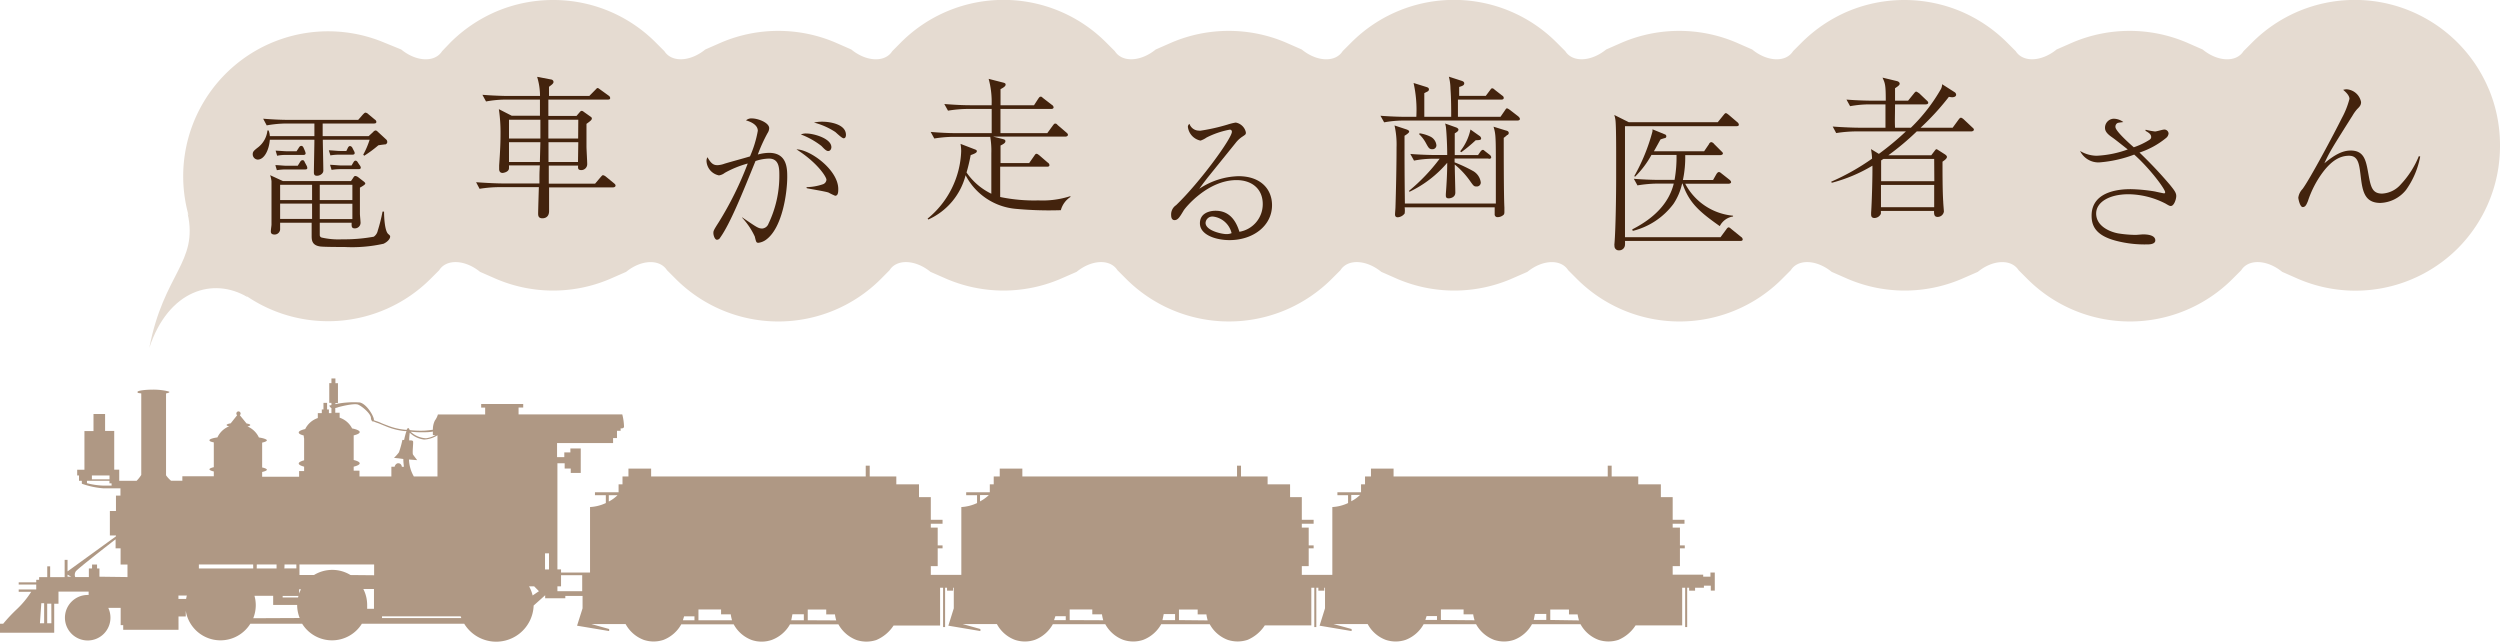 <svg xmlns="http://www.w3.org/2000/svg" viewBox="0 0 344.94 88.53"><defs><style>.cls-1,.cls-2{isolation:isolate;}.cls-2{mix-blend-mode:multiply;}.cls-3{fill:#e5dbd1;}.cls-4{fill:#43230d;}.cls-5{fill:#af9884;}</style></defs><title>アセット 3</title><g class="cls-1"><g id="レイヤー_2" data-name="レイヤー 2"><g id="レイヤー_1-2" data-name="レイヤー 1"><g class="cls-2"><path class="cls-3" d="M343.36,12.23A20.05,20.05,0,0,0,332.7,1.57a20,20,0,0,0-21.95,4.29l-1.2,1.2c-1,1.58-3.55,1.48-5.64-.23l-2.28-1a20.14,20.14,0,0,0-15.59,0l-2.28,1c-2.09,1.7-4.63,1.81-5.64.23l-1.2-1.2a20.26,20.26,0,0,0-6.37-4.29,20.14,20.14,0,0,0-15.59,0,20.22,20.22,0,0,0-6.36,4.29l-1.2,1.2c-1,1.58-3.55,1.48-5.64-.23l-2.28-1a20.14,20.14,0,0,0-15.59,0l-2.28,1c-2.09,1.7-4.63,1.81-5.64.23l-1.2-1.2a20,20,0,0,0-28.32,0l-1.2,1.2c-1,1.58-3.55,1.48-5.64-.23l-2.28-1a20.14,20.14,0,0,0-15.59,0l-2.28,1c-2.09,1.7-4.63,1.81-5.64.23l-1.2-1.2a20,20,0,0,0-28.32,0l-1.19,1.2c-1,1.58-3.56,1.48-5.65-.23l-2.28-1a20.14,20.14,0,0,0-15.59,0l-2.28,1c-2.09,1.7-4.63,1.81-5.64.23l-1.2-1.2A19.92,19.92,0,0,0,76.31,0a20,20,0,0,0-7.79,1.57,20.26,20.26,0,0,0-6.37,4.29L61,7.06c-1,1.58-3.55,1.48-5.64-.23L53,5.87A20,20,0,1,0,59.4,38.48l1.2-1.2c1-1.58,3.55-1.47,5.64.23l2.28,1a20,20,0,0,0,15.59,0l2.28-1c2.09-1.7,4.62-1.8,5.64-.23l1.2,1.2a20,20,0,0,0,28.32,0l1.19-1.2c1-1.58,3.56-1.47,5.65.23l2.28,1a20,20,0,0,0,15.58,0l2.29-1c2.09-1.7,4.62-1.81,5.64-.23l1.2,1.2a20.06,20.06,0,0,0,22,4.29,20.21,20.21,0,0,0,6.37-4.29l1.2-1.2c1-1.58,3.55-1.47,5.64.23l2.27,1a20,20,0,0,0,15.59,0l2.29-1c2.09-1.7,4.62-1.8,5.63-.23l1.2,1.2a20,20,0,0,0,28.32,0l1.2-1.2c1-1.58,3.55-1.47,5.64.23l2.28,1a20,20,0,0,0,15.59,0l2.29-1c2.08-1.7,4.62-1.8,5.63-.23l1.2,1.2a20,20,0,0,0,28.32,0l1.2-1.2c1-1.58,3.56-1.47,5.65.23l2.27,1a20,20,0,0,0,22-4.29A20,20,0,0,0,344.94,20a20,20,0,0,0-1.58-7.79"/><path class="cls-3" d="M34.16,41c-4.73-2.81-10.92-1-13.56,7,2-10.36,6.78-11.74,5.29-18.56Z"/></g><path class="cls-4" d="M53.2,19.92c-.13,0-.87.1-1,.13a16.28,16.28,0,0,1-1.95,1.44l-.13-.15A11.8,11.8,0,0,0,51,19.28H44.54c0,.6.07,3.5.07,4.16a.62.62,0,0,1-.21.55,1,1,0,0,1-.68.26c-.39,0-.41-.26-.41-.51,0-.64.07-3.76.07-4.46H37.23c-.11,1.4-.75,2.74-1.68,2.74a.73.73,0,0,1-.68-.74c0-.37.17-.51.8-1A3.39,3.39,0,0,0,36.9,18h.16a2.46,2.46,0,0,1,.17.78h6.15c0-.25,0-1.46,0-1.74H39.54a16,16,0,0,0-2.74.26l-.49-.92c1.1.09,2.42.16,3.52.16h9.59l.66-.75c.13-.12.23-.25.36-.25a.7.7,0,0,1,.38.21l.89.74a.42.42,0,0,1,.22.32c0,.23-.24.23-.32.23H44.52l0,1.74h6.35l.62-.57a.52.52,0,0,1,.33-.21c.11,0,.21.08.34.21l1.15,1.06a.45.45,0,0,1,.12.34c0,.11-.06.23-.25.32m-.3,13.71a19.92,19.92,0,0,1-5.32.44c-.62,0-2.95,0-3.42-.08-1.1-.17-1.14-.87-1.14-1.47,0-.3,0-1.55,0-1.8H38.65s0,.78,0,.8a.76.76,0,0,1-.76.83c-.37,0-.52-.15-.52-.42s.09-.81.09-.94c0-1.38,0-2.4,0-3.11s0-2.45,0-2.89a3.65,3.65,0,0,0-.19-.83l1.76.81h9.4l.28-.41c.1-.16.17-.29.33-.29a.87.87,0,0,1,.41.19l.63.49c.17.12.32.25.32.36s-.19.27-.74.57c0,.57,0,3.1,0,3.61,0,.19.09,1.08.09,1.25a.78.78,0,0,1-.79.76c-.46,0-.46-.27-.44-.78H44.12c0,.27,0,1.59,0,1.72a.35.35,0,0,0,.28.33,10.51,10.51,0,0,0,2.82.24,22.84,22.84,0,0,0,4.35-.36,1.33,1.33,0,0,0,.55-.83,22.91,22.91,0,0,0,.66-2.63l.21,0c0,.68.08,2.65.57,3.08.24.21.27.25.27.36,0,.34-.4.76-.93,1M42.08,23.38H39.37a7.7,7.7,0,0,0-1.17.1l-.21-.7c.38,0,1.19.09,1.5.09h1.59l.28-.45c.09-.15.19-.32.39-.32s.25.17.31.3l.22.41a.81.81,0,0,1,.12.36c0,.17-.12.21-.32.21m-.23-2H39.41a5.15,5.15,0,0,0-1.17.11l-.21-.7c.38,0,1.19.08,1.51.08h1.38l.27-.42c.09-.15.19-.32.38-.32s.26.15.32.27l.17.39a1.6,1.6,0,0,1,.11.36c0,.17-.15.23-.32.23m1.21,4.12H38.65v2.1h4.41Zm0,3.75V28.09H38.65v2.12h4.41Zm5.56-3.75h-4.5v2.1h4.5Zm0,2.61h-4.5v2.12h4.5Zm0-6.77H46.75a7.26,7.26,0,0,0-1.16.1l-.22-.7c.38,0,1.19.09,1.51.09h.91l.19-.4c.07-.15.17-.28.32-.28a.43.43,0,0,1,.32.25l.21.41a.86.86,0,0,1,.11.29c0,.2-.15.24-.32.24m.83,2H46.92a7.81,7.81,0,0,0-1.17.1l-.21-.7c.38,0,1.19.09,1.51.09h1.46l.21-.36c.11-.17.17-.3.34-.3s.28.17.36.32l.22.32a.6.6,0,0,1,.14.31c0,.17-.12.22-.33.22"/><path class="cls-4" d="M84.65,25.86H75.76c0,.5,0,2.79,0,3.26,0,1-.81,1-.92,1-.59,0-.59-.42-.59-.68,0,0,0-.4.1-3.62H68.91a17.57,17.57,0,0,0-2.74.23l-.48-.91c1.59.12,3.11.17,3.52.17h5.22c0-1.36,0-1.53.06-2.49H70.23c0,.22,0,.3,0,.38,0,.52-.75.66-.89.66-.36,0-.47-.27-.47-.53,0,0,0-.23,0-.51.17-2.31.19-3.56.19-4.3a22,22,0,0,0-.23-3.46l1.78.91h3.89c0-1.46,0-1.63,0-2.23H69.8a15.37,15.37,0,0,0-2.74.26l-.5-.92c1.59.13,3.13.16,3.54.16h4.41a9,9,0,0,0-.4-2.64l2,.38s.26.07.26.33-.37.46-.62.67c0,.56,0,.56,0,1.26h5.56l.82-.83c.23-.23.23-.26.32-.26s.09,0,.4.23l1.15.83a.41.41,0,0,1,.19.32c0,.19-.17.21-.32.21H75.66V16h3.88l.42-.49c.11-.12.17-.21.3-.21s.19.06.34.17l.83.59c.14.09.23.15.23.3s-.13.3-.74.73c0,1,0,2.12,0,3.11,0,.38.1,2.06.1,2.4a.82.82,0,0,1-.8.87c-.49,0-.49-.26-.45-.62H75.72c0,.41,0,2.13,0,2.49h6.39l.78-.92c.15-.16.21-.25.32-.25a1,1,0,0,1,.4.21l1.11.91c.1.09.21.17.21.32s-.17.24-.32.24M74.56,16.52H70.23v2.59h4.33Zm-4.33,3.1v2.73h4.26l.07-2.73Zm9.56-3.1H75.66l0,2.59h4.11Zm0,3.1H75.68l0,2.73h4.07Z"/><path class="cls-4" d="M102.42,30c2,1.36,2.21,1.53,2.76,1.53a1,1,0,0,0,.85-.66,15.22,15.22,0,0,0,1.5-6.62c0-1,0-2.37-1.44-2.37a6.29,6.29,0,0,0-1.85.34c-1.76,4.33-3.48,8.63-4.88,10.58a.51.51,0,0,1-.44.28c-.3,0-.49-.62-.49-.91s0-.36.74-1.51a46.48,46.48,0,0,0,4-8.1A14,14,0,0,0,100,23.85a1.66,1.66,0,0,1-.8.35,2.13,2.13,0,0,1-1.72-2,1.07,1.07,0,0,1,.13-.51c.48.85.82,1.1,1.37,1.1a3.16,3.16,0,0,0,1-.21c1-.3,2.37-.66,3.5-1a15.38,15.38,0,0,0,1.08-3.53c0-1-1.42-1.38-1.63-1.44a1.11,1.11,0,0,1,.83-.27c.8,0,2.37.57,2.37,1.35a1.31,1.31,0,0,1-.23.68,21.7,21.7,0,0,0-1.34,2.95,6.13,6.13,0,0,1,1.55-.23c2.51,0,2.51,2.2,2.51,3.35,0,2.06-.64,6.94-2.89,8.61a2.26,2.26,0,0,1-1.08.45c-.3,0-.32-.09-.51-.87a10,10,0,0,0-1.76-2.61Zm8.85-4.18a7.27,7.27,0,0,0,2.22-.38.72.72,0,0,0,.54-.64c0-.38-1.23-2.35-4.14-4.19,1.86,0,5.77,2.82,5.77,5.47,0,.36,0,.93-.43.93a8.44,8.44,0,0,1-.91-.44c-.47-.17-2.63-.51-3-.6Zm0-7.4c1,0,3.44.68,3.44,1.89,0,.17-.1.53-.45.53s-.84-.66-1-.76a10.94,10.94,0,0,0-2.76-1.53,1.79,1.79,0,0,1,.76-.13m2.17-1.63c1,0,3.29.31,3.29,1.82,0,.24-.08.47-.32.47s-1-.75-1.15-.87a10,10,0,0,0-2.94-1.3,5.26,5.26,0,0,1,1.12-.12"/><path class="cls-4" d="M146.37,29A49.16,49.16,0,0,1,140,28.8a8.65,8.65,0,0,1-6.77-4.62,9.2,9.2,0,0,1-5.15,6.11l-.09-.13a12.55,12.55,0,0,0,4.63-9.31,5.85,5.85,0,0,0-.09-1l1.87.72c.3.11.38.15.38.3s-.17.3-.85.53a24.26,24.26,0,0,1-.57,2.4,8.81,8.81,0,0,0,3.42,2.93V21.17a11.66,11.66,0,0,0-.15-2.29h-5a17.24,17.24,0,0,0-2.72.23l-.5-.91c1.1.1,2.42.17,3.52.17h4.9c0-.51,0-3,0-3.34h-3.31a17.62,17.62,0,0,0-2.72.24l-.51-.92c1.1.09,2.44.17,3.53.17h3a12.12,12.12,0,0,0-.41-3.64l1.87.48c.36.09.47.13.47.32s-.23.38-.7.62c0,.23,0,1.82,0,2.22h4.62l.57-.88c.11-.15.19-.3.34-.3s.11,0,.39.23l1.18.91a.44.44,0,0,1,.22.32c0,.22-.24.23-.33.23h-7v3.34h6.46l.73-1c.16-.21.23-.32.36-.32s.15,0,.38.24l1.17,1c.08.07.21.17.21.32s-.21.24-.32.24h-10l1.23.31c.36.09.46.13.46.34s-.23.36-.67.58V22.5H142l.7-1c.15-.22.19-.28.32-.28s.29.15.38.21l1.16,1a.48.48,0,0,1,.24.34c0,.23-.24.23-.32.23H138v4.18a22.84,22.84,0,0,0,5.3.47,12.36,12.36,0,0,0,4.39-.59v.12A3.16,3.16,0,0,0,146.37,29"/><path class="cls-4" d="M165.51,18.05a26.32,26.32,0,0,0,3.89-.87,8.1,8.1,0,0,1,1.1-.27,1.74,1.74,0,0,1,1.4,1.35c0,.26,0,.28-.49.6a3.84,3.84,0,0,0-.93.87l-3.9,4.83c-.28.37-.6.77-1.11,1.49a10.17,10.17,0,0,1,5.41-1.74c3.08,0,4.63,1.8,4.63,4,0,2.82-2.57,4.82-5.88,4.82-1.83,0-4.07-.7-4.07-2.32,0-1.42,1.35-1.73,2.16-1.73,1.74,0,2.74,1.12,3.29,2.9a3.86,3.86,0,0,0,3.22-3.82c0-2.16-1.57-3.31-3.62-3.31-4,0-7.09,3.84-7.3,4.2-.53.89-.79,1.32-1.25,1.32-.28,0-.47-.21-.47-.7a1.53,1.53,0,0,1,.68-1.36c3.31-3.18,7.7-9.23,7.7-10.12a.27.27,0,0,0-.3-.3,11.7,11.7,0,0,0-3.2,1.09,3.23,3.23,0,0,1-.83.42,2.2,2.2,0,0,1-1.74-1.89.49.49,0,0,1,.22-.42,1.38,1.38,0,0,0,1.39.93m1.83,11.86a.93.93,0,0,0-1,.87c0,1.08,2.27,1.55,2.87,1.55a1.85,1.85,0,0,0,.72-.13,3,3,0,0,0-2.55-2.29"/><path class="cls-4" d="M209.44,16.63H193.7a15.29,15.29,0,0,0-2.72.25l-.51-.91c1.6.13,3.14.15,3.52.15h1.43a17.18,17.18,0,0,0-.38-4.67l1.76.55c.23.07.36.15.36.34a.34.34,0,0,1-.15.26l-.49.25c0,.51,0,2.8,0,3.27h3.71c0-1,0-2.53-.1-3.88a7,7,0,0,0-.22-1.66l1.76.57c.28.09.36.22.36.34,0,.28-.23.36-.7.51,0,.26,0,.34,0,1.23H205l.57-.76c.19-.26.21-.28.32-.28s.13,0,.38.22l1,.78a.37.37,0,0,1,.21.32c0,.19-.17.23-.32.23h-6c0,.79,0,1.85,0,2.38h5.87l.6-.87c.15-.22.19-.3.3-.3s.36.19.42.23l1.15.89c.08.09.21.19.21.35s-.19.21-.34.21m-1.42,2a4.48,4.48,0,0,1-.47.39c0,1.88,0,8,.09,9.59,0,.14,0,.53,0,.63s0,.34-.15.43a1.21,1.21,0,0,1-.76.29.38.38,0,0,1-.43-.42c0-.15,0-.81,0-.93H193.81a3.13,3.13,0,0,1,0,.84,1.29,1.29,0,0,1-.95.53c-.34,0-.38-.23-.38-.4s.06-.83.06-.95c.07-2.19.15-5.67.15-8.32a11.79,11.79,0,0,0-.28-3l1.66.55c.31.11.36.21.36.32s-.3.36-.64.55c0,3.78,0,5,.05,9.35h12.55c0-.87,0-5.89,0-6.38,0-3.08-.07-3.37-.32-4.22l1.65.51c.24.06.45.12.45.36a.3.3,0,0,1-.17.27m-2.63,3.25H200.7c0,.34,0,.38,0,.53a21,21,0,0,1,2.5,1.17,2.11,2.11,0,0,1,1.11,1.59.54.54,0,0,1-.58.57c-.34,0-.4-.06-.83-.66a11.43,11.43,0,0,0-2.18-2.37c0,.61.08,3.33.08,3.88,0,.72-.8.79-.91.79-.38,0-.4-.24-.4-.39s0-.15,0-.21c.11-1.44.19-2.88.19-4.31a15.7,15.7,0,0,1-5.2,4l-.08-.12a25.66,25.66,0,0,0,4.24-4.44h-.83a14.12,14.12,0,0,0-2.71.26l-.51-.92c1.59.13,3.14.15,3.52.15h1.57c0-1.27-.08-2.84-.15-3.56a3.3,3.3,0,0,0-.14-.79l1.54.55s.3.11.3.3-.19.32-.51.51c0,.25,0,.53,0,3h3.21l.33-.47c.09-.12.21-.25.34-.25s.13.06.36.23l.58.45a.48.48,0,0,1,.21.34c0,.19-.19.21-.34.21m-7.79-1.32c-.42,0-.53-.21-.89-.87a4.76,4.76,0,0,0-.93-1.21l.08-.12a5.36,5.36,0,0,1,1.44.44,1.5,1.5,0,0,1,.87,1.21.54.54,0,0,1-.57.55m6-1.25a20,20,0,0,1-2,1.66l-.15-.13a7.19,7.19,0,0,0,1.42-3l1.26.89a.46.46,0,0,1,.21.34c0,.21-.19.23-.72.25"/><path class="cls-4" d="M240.13,33.24H224.21a4.11,4.11,0,0,1,0,.51.79.79,0,0,1-.81.79.58.58,0,0,1-.64-.6,1.17,1.17,0,0,1,0-.36c.17-2.08.23-6.79.23-9.06V21.4c0-1,0-4-.09-4.77a3.73,3.73,0,0,0-.17-.77l2,1h12.28l.81-1c.07-.08.19-.25.3-.25s.27.13.42.25l1.17,1a.48.48,0,0,1,.21.34c0,.19-.19.21-.32.21H224.21V32.73h13.18l.81-1.1c.06-.09.19-.26.31-.26s.28.15.41.26l1.31,1.06a.44.44,0,0,1,.22.34c0,.19-.18.21-.32.21m-2.87-2.06c-2.77-1.95-4.22-3.2-5.11-5.85h-.06a8.27,8.27,0,0,1-1.19,2.8,10,10,0,0,1-5.62,3.73l-.07-.21c3.08-1.57,5.07-3.65,5.73-6.32h-2.27a18.13,18.13,0,0,0-2.74.25l-.5-.91c1.1.09,2.43.15,3.54.15h2.08a18,18,0,0,0,.27-3.44h-3.46a13,13,0,0,1-2.26,3l-.11-.08A26.07,26.07,0,0,0,228,18.14a1.45,1.45,0,0,0,0-.3l1.76.72a.26.26,0,0,1,.15.26.24.24,0,0,1-.17.23c-.08,0-.53.15-.63.19-.24.42-.45.83-.91,1.63h6.93l.68-1c0-.07.17-.26.3-.26a.61.61,0,0,1,.4.26l1,1c.12.11.21.19.21.32s-.23.21-.32.21h-4.88a15,15,0,0,1-.32,3.44h4.16l.47-.83s.17-.27.32-.27.21.06.4.21l1.08.85c.07.06.22.19.22.34s-.24.21-.33.21h-6a8.29,8.29,0,0,0,6.6,4.41v.11a2.46,2.46,0,0,0-1.83,1.33"/><path class="cls-4" d="M272,18.13h-7.53a36.49,36.49,0,0,1-3.92,3.29h5.92l.42-.55c.19-.25.22-.28.3-.28s.15.07.32.17l.83.53c.25.17.29.28.29.36,0,.26-.44.53-.61.66,0,1.55,0,4.1.1,5.56,0,.21.09,1.17.09,1.32a.87.87,0,0,1-.87.74c-.49,0-.49-.41-.49-.83h-7.34a1.7,1.7,0,0,1,0,.41,1,1,0,0,1-.87.57c-.47,0-.47-.36-.47-.51s0-.15,0-.22c.11-1.56.2-5.13.18-6.49a21.28,21.28,0,0,1-5.61,2.36l-.08-.15a31.57,31.57,0,0,0,5.64-3.18,8.21,8.21,0,0,0-.15-1.32l1.09.66a38.86,38.86,0,0,0,3.73-3.1H256.1a18.89,18.89,0,0,0-2.75.23l-.48-.9c1.59.12,3.12.16,3.52.16h3.76c0-.51,0-2.88,0-3.22H258a15.32,15.32,0,0,0-2.73.25l-.5-.91c1.6.13,3.12.15,3.53.15h1.89c0-2.19-.09-2.4-.45-3.18l2,.48c.19.05.37.17.37.37s-.35.42-.64.61c0,.28,0,1.49,0,1.72h1.8l.81-1c.12-.15.21-.25.31-.25s.36.21.39.21l1.05,1c.09.08.22.19.22.34s-.19.21-.34.21h-4.24c0,1.4-.05,2.29,0,3.22h2.19a23.94,23.94,0,0,0,4.16-5.37,1.62,1.62,0,0,0,.15-.63l1.69,1.08a.45.45,0,0,1,.24.36c0,.3-.36.36-.57.36a3.68,3.68,0,0,1-.43-.06A35.11,35.11,0,0,1,265,17.62h4.42l.82-1.12c.07-.09.19-.26.32-.26s.34.19.38.22l1.19,1.12c.13.11.22.19.22.32s-.2.23-.33.23m-5.15,3.8h-7a3.2,3.2,0,0,0-.32.21V25h7.34Zm0,3.59h-7.34v3.07h7.34Z"/><path class="cls-4" d="M296.05,17.9a9.8,9.8,0,0,0,1.29.24c.22,0,1.05-.26,1.22-.26a.58.58,0,0,1,.65.53.89.89,0,0,1-.36.64,11.42,11.42,0,0,1-3.65,2,59.62,59.62,0,0,1,4.19,4.44c.56.7.88,1.08.88,1.55s-.32,1.38-.74,1.38c-.13,0-.19,0-.72-.32a11.45,11.45,0,0,0-5.11-1.3c-2.67,0-4.48,1.09-4.48,2.66,0,1.84,2.08,2.58,3.08,2.75a16.33,16.33,0,0,0,2.38.2c.14,0,.86-.07,1-.07.3,0,1.7,0,1.7.83,0,.55-.89.55-1,.55a15.61,15.61,0,0,1-4.39-.49c-2.87-.74-3.4-2.1-3.4-3.48,0-3.65,4.54-3.65,5.43-3.65a23.11,23.11,0,0,1,3.32.32c.18.05,1.2.26,1.24.26s.16,0,.16-.15c0-.45-2.12-3.29-4.27-5.2a17.37,17.37,0,0,1-4.84,1.08A2.83,2.83,0,0,1,287,20.83a4.57,4.57,0,0,0,2.28.66,14.44,14.44,0,0,0,4.3-.87c-1.7-1.34-1.8-1.42-2.31-1.78-.83-.6-.83-1-.83-1.26a1.25,1.25,0,0,1,1.19-1.2,2.29,2.29,0,0,1,1.34.46c-.66.09-.73.09-.86.17a.57.57,0,0,0-.23.51c0,.55,1.87,2.23,2.53,2.8a10,10,0,0,0,2.12-1c.28-.17.28-.34.28-.42,0-.36-.3-.58-.79-.85Z"/><path class="cls-4" d="M333.93,21.59A11.52,11.52,0,0,1,332,26.17,4.75,4.75,0,0,1,328.44,28c-2.27,0-2.49-1.76-2.74-3.84-.19-1.57-.34-2.67-1.59-2.67s-2.42.67-3.67,2.35a13.91,13.91,0,0,0-2,3.9c-.19.45-.33.83-.72.83s-.61-1.17-.61-1.29a2.15,2.15,0,0,1,.59-1.21c1-1.34,4.26-7.45,5.41-9.76a11.56,11.56,0,0,0,1.06-2.67c0-.26-.17-.68-.87-1.24a1.78,1.78,0,0,1,.47-.08,2.18,2.18,0,0,1,2,1.76c0,.43-.18.62-.56,1a5.4,5.4,0,0,0-.57.79c-2.95,4.68-3.22,5.11-3.93,6.66,1.49-1.25,2.57-1.76,3.63-1.76,1.91,0,2.12,1.46,2.44,3.22s.51,2.72,1.89,2.72a3.65,3.65,0,0,0,2.59-1.28,12.56,12.56,0,0,0,2.48-3.88Z"/><g class="cls-2"><path class="cls-5" d="M236,79v.57h-1v-.28h-4.21V78.11h1V75.66h.67v-.41h-.67V72.8h-1v-.54h1.63v-.54h-1.63V68.59h-1.63V66.83h-3.12V65.74h-3.67V64.25h-.54v1.49H192.28V64.66h-3.12v1.08h-.82v1.09h-.55v1.09h-3.26v.41H186v1.08a5.84,5.84,0,0,1-2.17.55v9.36h-4.21V78.11h.95V75.66h.68v-.41h-.68V72.8h-.95v-.54h1.63v-.54h-1.63V68.59H178V66.83H174.9V65.74h-3.67V64.25h-.55v1.49H141.06V64.66h-3.12v1.08h-.83v1.09h-.54v1.09h-3.26v.41h1.5v1.08a5.84,5.84,0,0,1-2.17.55v9.36h-4.21V78.11h.95V75.66h.67v-.41h-.67V72.8h-.95v-.54h1.62v-.54h-1.62V68.59H126.8V66.83h-3.13V65.74H120V64.25h-.55v1.49H89.84V64.66H86.71v1.08h-.82v1.09h-.54v1.09H82.09v.41h1.5v1.08a5.9,5.9,0,0,1-2.18.55V79h-4v-.44h-.5V63.92h1v.73h.84v.6h1.38V61.88H78.7v.54h-.84v.65h-1V61.13h7.73v-.69h.54v-1h.5v-.33c.19,0,.42,0,.47-.22a7.45,7.45,0,0,0-.24-1.71H71.55v-.95h.64v-.49h-5.8v.5h.55v.95H60.42a2.66,2.66,0,0,1-.42.84,2.74,2.74,0,0,0-.27,1.26,12.1,12.1,0,0,1-1.21.13,12.88,12.88,0,0,1-2-.08.42.42,0,0,0-.11-.22c-.09-.12-.18-.06-.29.18l-.16,0a8.64,8.64,0,0,1-2.39-.55c-.37-.14-.74-.27-1.1-.44s-.62-.2-.89-.34a.41.41,0,0,0,0-.15c-.09-.54-1-2.07-1.93-2.29a12.43,12.43,0,0,0-3.37.23V55.6h.35V52.87h-.35v-.65h-.55v.64h-.3v2.73h.3v.3l-.3.07a.72.72,0,0,0,.3.35V57h-.35V56.5h-.25v-.91h-.5v.91H44.4V57h-.55v.68a3,3,0,0,0-1.74,1.52c-.56.13-.89.29-.89.47s.25.3.69.42a2,2,0,0,0,.05.42v3c-.46.13-.74.27-.74.44s.27.31.74.44V65h-.69v.78h-5.1v-.66c.41-.09.65-.2.65-.31s-.24-.22-.65-.31V61.07c.41-.09.65-.2.65-.32s-.42-.29-1.1-.39a3.06,3.06,0,0,0-1.57-1.52c.24-.05.38-.12.38-.2s-.2-.16-.51-.21l-.93-1.14a.34.34,0,0,0,.11-.23.31.31,0,0,0-.3-.3.3.3,0,0,0-.18.53l-.89,1.12c-.33.05-.56.14-.56.23s.13.13.35.18A3,3,0,0,0,30,60.35c-.68.1-1.1.24-1.1.39s.22.22.6.3v3.42c-.38.09-.6.19-.6.29s.22.22.6.3v.66H25.16v.62H23.6a3.93,3.93,0,0,1-.69-.75V54.28c.3-.05.47-.13.47-.2s-1-.32-2.21-.32-2.2.14-2.2.32.19.15.52.2V65.53a4.84,4.84,0,0,1-.64.81h-2.4V64.8h-.69V59.46H14.5V57.12H12.9v2.36H11.65v5.33h-1v.79h.25v.74h.39v.4a11.35,11.35,0,0,0,3,.64c.75,0,1.76,0,2.33,0v1H16v2.13h-.84v3.37H16V74L9.32,78.84V77.25h-.4v2.38h-2V78.14H6.52v1.49H5.4V80H5v.35H2.58v.3H5v.68H2.58v.32H4.31A12.5,12.5,0,0,1,2.38,84,22.44,22.44,0,0,0,.44,86.06H0V87.3H7.48v-4h.59V81.63h4.16v.46H12.1a3.14,3.14,0,1,0,3.14,3.12,3.2,3.2,0,0,0-.3-1.34h1.71v2.38H17v.65h7.63V85.06h1v-.8a4.85,4.85,0,0,0,8.91,1.8h7.15a4.85,4.85,0,0,0,8.24,0H64.05a5.17,5.17,0,0,0,9.58-2.51l1.59-1.42v.42H78v-.33h2.38v1.71l-.76,2.4,4.43.74v-.28l-2.44-.68h4.71a4.74,4.74,0,0,0,2.51,2.18v0a4.3,4.3,0,0,0,2.71,0A4.8,4.8,0,0,0,94,86.14h7.23a4.71,4.71,0,0,0,2.5,2.17h0a4.3,4.3,0,0,0,2.71,0A4.8,4.8,0,0,0,109,86.14h6.68a4.77,4.77,0,0,0,2.51,2.17,4.37,4.37,0,0,0,2.71,0,5.29,5.29,0,0,0,2.39-2h6.42V81.09h.41v5.43h.28V81.09h.27v.41h.83v-.41h.1v2.84l-.75,2.4,4.42.74v-.28l-2.44-.68h4.72a4.68,4.68,0,0,0,2.5,2.18v0a4.33,4.33,0,0,0,2.72,0,4.78,4.78,0,0,0,2.5-2.17h7.23a4.71,4.71,0,0,0,2.5,2.17h0a4.33,4.33,0,0,0,2.72,0,4.82,4.82,0,0,0,2.5-2.17h6.69a4.71,4.71,0,0,0,2.5,2.17,4.37,4.37,0,0,0,2.71,0,5.29,5.29,0,0,0,2.39-2h6.42V81.09h.41v5.43h.28V81.09h.28v.41h.82v-.41h.1v2.84l-.75,2.4,4.42.74v-.28L184,86.11h4.71a4.68,4.68,0,0,0,2.5,2.18v0a4.33,4.33,0,0,0,2.72,0,4.78,4.78,0,0,0,2.5-2.17h7.23a4.78,4.78,0,0,0,2.5,2.17h0a4.33,4.33,0,0,0,2.72,0,4.74,4.74,0,0,0,2.5-2.17h6.69a4.71,4.71,0,0,0,2.5,2.17,4.4,4.4,0,0,0,2.72,0,5.21,5.21,0,0,0,2.38-2h6.43V81.09h.41v5.43h.28V81.09h.27v.41h.82v-.41h1.22v-.28h.95v.68h.55V79ZM12.68,65.6h2.43v.54H12.68ZM15.4,67c-.34,0-.76,0-1.2,0A10.1,10.1,0,0,1,12,66.67l0-.33h3.1v.35h.29Zm-9.31,19H5.51l.19-2.77h.39Zm1,0H6.51V83.29h.57Zm2.23-6.43v-.28l.51.28Zm4.4,0V78.43h-.33v-.54h-.69v.54h-.44v1.19H10.38a.86.86,0,0,1,.08-.79c.28-.37,4.12-3.36,5.49-4.42v1.25h.69v2.23h.95v1.73Zm12,3.14v-.07H24.62v-.47h1.16a4.29,4.29,0,0,0-.11.54M58.39,59.64c.43,0,.88,0,1.34-.1a3.65,3.65,0,0,0,0,.49h.35a3.52,3.52,0,0,1-1.3.44,3.32,3.32,0,0,1-2.13-.91,12.1,12.1,0,0,0,1.71.08m-.8,3.85s-.44-.57-.57-.76.07-1.69,0-1.84-.32-.12-.53-.13c0-.51.06-.83.07-1.06a3.45,3.45,0,0,0,2,.95,3.77,3.77,0,0,0,1.83-.59v5.68H57.1a5,5,0,0,1-.67-2.34ZM46.26,56.3a2.84,2.84,0,0,0,.48-.14s2.14-.58,2.7-.32,1.69,1.21,1.74,1.8c0,.41.26.6.36.5a4.18,4.18,0,0,0,.65.25l1.2.49a9.23,9.23,0,0,0,2.42.6l.27,0a10.53,10.53,0,0,0-.32,1.22l-.24,0a13.58,13.58,0,0,1-.47,1.7,5,5,0,0,1-.69.77l1.29.16c0,.46.06.84.08,1.08h-.28a.62.62,0,0,0-.07-.23.47.47,0,0,0-.62-.22.68.68,0,0,0-.31.44H54v1.34H49.6v-.8h-.8v-.55c.52-.13.83-.29.83-.46s-.31-.34-.83-.46v-3.4c.52-.12.83-.28.83-.46s-.39-.37-1.05-.5a3,3,0,0,0-1.72-1.48v-.68h-.6Zm-7,21.58h1.63v.55H39.24ZM39,82.22h2.18l-.06.22H39Zm-3.57-4.34h2.73v.55H35.42Zm-.49.55H27.44v-.55h7.49Zm0,6.87a4.84,4.84,0,0,0,.35-1.79,4.69,4.69,0,0,0-.18-1.3h2.58v1.26H41v0a4.85,4.85,0,0,0,.35,1.8Zm6.33-3.4v-.6h.26a4.53,4.53,0,0,0-.26.6M50.66,84c0-.17,0-.34,0-.52a4.81,4.81,0,0,0-.53-2.21h1.47V84Zm-2.3-4.66a4.78,4.78,0,0,0-2.52-.71,4.83,4.83,0,0,0-2.52.71h-2V77.88H51.62v1.49Zm4.35,5.94v-.24H63.56l.09.24Zm20.78-3.12A4.89,4.89,0,0,0,73,80.9h.7l.66.67Zm2.26-3.59H75.2V76.35h.55Zm4.58,3H76.91V80.9h.5V79.36h2.92ZM84,69.2v-.87h1.2a5,5,0,0,1-1.2.87M95.82,85.58h-1.6l.17-.54h1.43Zm.55,0V84.09h3.12v.67h1.34c0,.13.09.54.17.82Zm14.54,0h-1.74c.07-.28.13-.69.17-.83h1.57Zm.54,0V84.1H114v.67h1.21c0,.14.09.55.17.83Zm23.77-16.4v-.87h1.21a5.26,5.26,0,0,1-1.21.87m11.83,16.38h-1.61c.08-.26.18-.54.18-.54h1.43Zm.54,0V84.09h3.12v.67h1.34c0,.13.09.54.17.82Zm14.54,0h-1.74c.07-.28.14-.69.18-.83h1.56Zm.54,0V84.1h2.58v.67h1.21c0,.14.09.55.17.83Zm23.77-16.4v-.87h1.21a4.85,4.85,0,0,1-1.21.87m11.83,16.38h-1.6c.07-.26.17-.54.17-.54h1.43Zm.54,0V84.09h3.13v.67h1.33c0,.13.1.54.18.82Zm14.54,0h-1.73c.06-.28.13-.69.17-.83h1.56Zm.55,0V84.1h2.58v.67h1.2c0,.14.1.55.18.83Z"/></g></g></g></g></svg>
